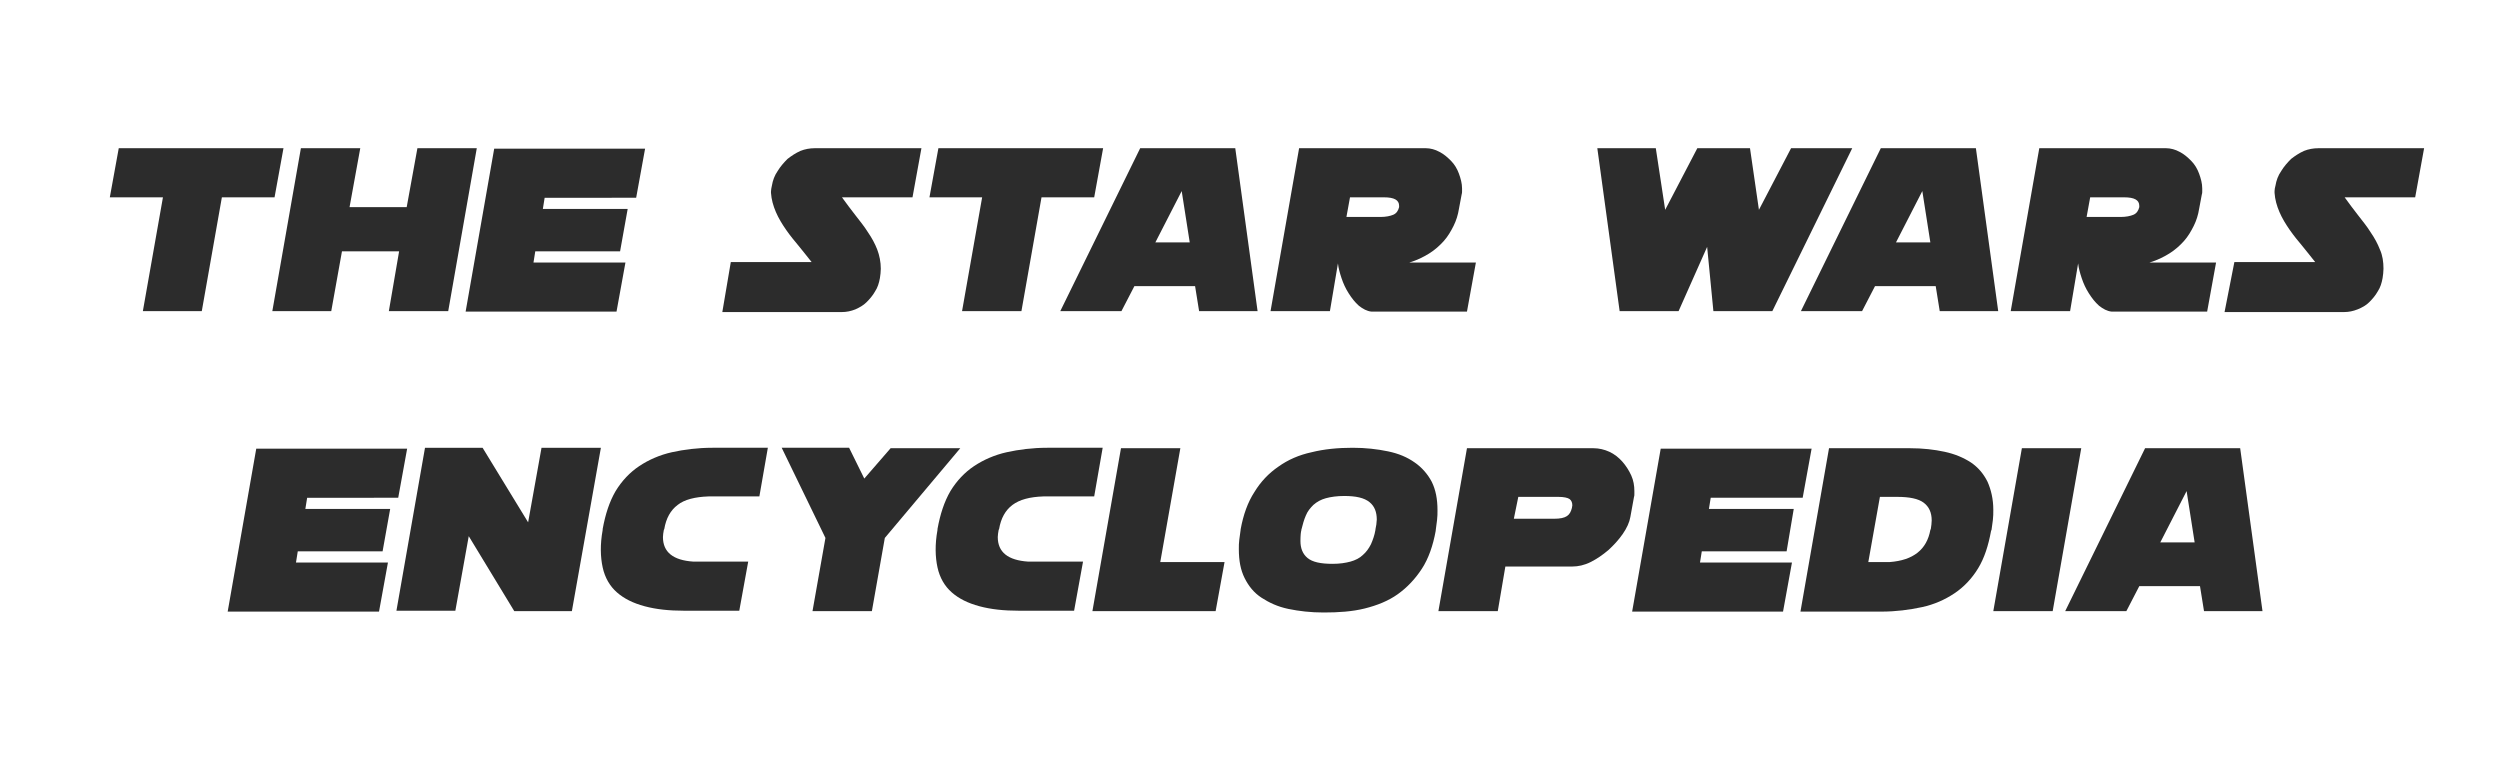 <?xml version="1.0" encoding="utf-8"?>
<!-- Generator: Adobe Illustrator 27.5.0, SVG Export Plug-In . SVG Version: 6.00 Build 0)  -->
<svg version="1.1" id="Layer_1" xmlns="http://www.w3.org/2000/svg" xmlns:xlink="http://www.w3.org/1999/xlink" x="0px" y="0px"
	 viewBox="0 0 560 175" style="enable-background:new 0 0 560 175;" xml:space="preserve">
<style type="text/css">
	.st0{fill:#2C2C2C;}
</style>
<g>
	<path class="st0" d="M26.6,33.2h36.9l-2,11H49.7l-4.5,25.5H32l4.5-25.5H24.6L26.6,33.2z"/>
	<path class="st0" d="M89.4,56.3H76.6l-2.4,13.4H61l6.4-36.5h13.3l-2.4,13.2h12.8l2.4-13.2h13.3l-6.4,36.5H87.1L89.4,56.3z"/>
	<path class="st0" d="M138.9,56.3h-19l-0.4,2.5h20.6l-2,11h-33.8l6.4-36.5h33.8l-2,11H122l-0.4,2.5h19L138.9,56.3z"/>
	<path class="st0" d="M163.7,58.7h18.1c-0.9-1.1-1.8-2.3-2.8-3.5c-1-1.2-2-2.4-2.9-3.7s-1.7-2.6-2.3-4s-1-2.8-1.1-4.3v-0.3
		c0-0.4,0.1-0.8,0.2-1.3c0.2-1.2,0.6-2.3,1.3-3.3c0.6-1,1.4-1.9,2.2-2.7c0.9-0.7,1.8-1.3,2.9-1.8c1-0.4,2.1-0.6,3.2-0.6h23.9l-2,11
		h-15.8c1,1.4,2,2.7,3,4c1,1.3,2,2.5,2.8,3.8c0.9,1.3,1.6,2.6,2.1,3.9c0.5,1.3,0.8,2.8,0.8,4.3c0,0.7-0.1,1.4-0.2,2.1
		c-0.2,1.1-0.5,2.1-1.1,3c-0.5,0.9-1.2,1.7-1.9,2.4s-1.6,1.2-2.5,1.6c-1,0.4-2,0.6-3,0.6h-26.8L163.7,58.7z"/>
	<path class="st0" d="M210.2,33.2h36.9l-2,11h-11.8l-4.5,25.5h-13.3l4.5-25.5h-11.8L210.2,33.2z"/>
	<path class="st0" d="M267.7,64.1h-13.6l-2.9,5.6h-13.7l17.9-36.5h21.3l5,36.5h-13.1L267.7,64.1z M258.8,54.3h7.7l-1.8-11.5
		L258.8,54.3z"/>
	<path class="st0" d="M297.9,69.7h-13.3l6.4-36.5h28.4c1,0,2.1,0.3,3,0.8c1,0.5,1.8,1.2,2.6,2c0.8,0.8,1.4,1.8,1.8,2.9
		c0.4,1.1,0.7,2.2,0.7,3.3c0,0.2,0,0.4,0,0.7c0,0.2,0,0.4-0.1,0.7l-0.6,3.2c-0.2,1.3-0.6,2.6-1.2,3.8c-0.6,1.2-1.3,2.4-2.2,3.4
		c-0.9,1-2,2-3.3,2.8s-2.7,1.5-4.4,2h14.9l-2,11h-21.4c-1-0.1-1.9-0.6-2.8-1.3c-0.9-0.8-1.6-1.7-2.3-2.8c-0.7-1.1-1.2-2.2-1.6-3.4
		c-0.4-1.2-0.7-2.3-0.8-3.3L297.9,69.7z M301.6,48.6h7.6c1.2,0,2.2-0.2,2.9-0.5c0.7-0.3,1.1-0.9,1.3-1.7v-0.3c0-1.3-1.1-1.9-3.4-1.9
		h-7.6L301.6,48.6z"/>
	<path class="st0" d="M401.2,33.2h13.7L397,69.7h-13.2l-1.4-14.4l-6.4,14.4h-13.2l-5-36.5h13.1l2.1,13.8l7.2-13.8h11.8L394,47
		L401.2,33.2z"/>
	<path class="st0" d="M433.6,64.1H420l-2.9,5.6h-13.7l17.9-36.5h21.3l5,36.5h-13.1L433.6,64.1z M424.7,54.3h7.7l-1.8-11.5
		L424.7,54.3z"/>
	<path class="st0" d="M463.7,69.7h-13.3l6.4-36.5h28.4c1,0,2.1,0.3,3,0.8c1,0.5,1.8,1.2,2.6,2c0.8,0.8,1.4,1.8,1.8,2.9
		c0.4,1.1,0.7,2.2,0.7,3.3c0,0.2,0,0.4,0,0.7s0,0.4-0.1,0.7l-0.6,3.2c-0.2,1.3-0.6,2.6-1.2,3.8s-1.3,2.4-2.2,3.4s-2,2-3.3,2.8
		c-1.3,0.8-2.7,1.5-4.4,2h14.9l-2,11h-21.4c-1-0.1-1.9-0.6-2.8-1.3c-0.9-0.8-1.6-1.7-2.3-2.8s-1.2-2.2-1.6-3.4
		c-0.4-1.2-0.7-2.3-0.8-3.3L463.7,69.7z M467.4,48.6h7.6c1.2,0,2.2-0.2,2.9-0.5c0.7-0.3,1.1-0.9,1.3-1.7v-0.3c0-1.3-1.1-1.9-3.4-1.9
		h-7.6L467.4,48.6z"/>
	<path class="st0" d="M500.5,58.7h18.1c-0.9-1.1-1.8-2.3-2.8-3.5c-1-1.2-2-2.4-2.9-3.7c-0.9-1.3-1.7-2.6-2.3-4s-1-2.8-1.1-4.3v-0.4
		c0-0.4,0.1-0.8,0.2-1.2c0.2-1.2,0.6-2.3,1.3-3.3c0.6-1,1.4-1.9,2.2-2.7c0.9-0.7,1.8-1.3,2.9-1.8c1-0.4,2.1-0.6,3.2-0.6H543l-2,11
		h-15.8c1,1.4,2,2.7,3,4c1,1.3,2,2.5,2.8,3.8c0.9,1.3,1.6,2.6,2.1,3.9c0.6,1.3,0.8,2.8,0.8,4.3c0,0.7-0.1,1.4-0.2,2.1
		c-0.2,1.1-0.5,2.1-1.1,3c-0.5,0.9-1.2,1.7-1.9,2.4s-1.6,1.2-2.6,1.6c-1,0.4-2,0.6-3,0.6h-26.8L500.5,58.7z"/>
	<path class="st0" d="M85.7,123.5h-19l-0.4,2.5h20.6l-2,11H51l6.4-36.5h33.8l-2,11H68.8l-0.4,2.5h19L85.7,123.5z"/>
	<path class="st0" d="M128.1,136.9h-12.9L105,120.1l-3,16.7H88.8l6.4-36.5h12.9l10.2,16.7l3-16.7h13.3L128.1,136.9z"/>
	<path class="st0" d="M151.8,113.1c-1.6,1.2-2.6,3-3,5.4l-0.1,0.2c-0.1,0.6-0.2,1.1-0.2,1.6c0,3.4,2.3,5.2,6.8,5.5h12.3l-2,11h-12.4
		c-3.3,0-6.2-0.3-8.8-1s-4.6-1.7-6.2-3.1c-1.6-1.4-2.7-3.3-3.2-5.6s-0.6-5.1,0-8.4v-0.2c0.6-3.3,1.5-6.1,2.9-8.5
		c1.4-2.3,3.2-4.2,5.3-5.6c2.1-1.4,4.6-2.5,7.3-3.1s5.8-1,9.1-1h12.4l-1.9,10.9h-11.4C155.7,111.3,153.3,111.9,151.8,113.1z"/>
	<path class="st0" d="M199.5,100.4h15.6l-16.9,20.1l-2.9,16.4H182l2.9-16.4l-9.8-20.2h15.1l3.4,6.9L199.5,100.4z"/>
	<path class="st0" d="M226.8,113.1c-1.6,1.2-2.6,3-3,5.4l-0.1,0.2c-0.1,0.6-0.2,1.1-0.2,1.6c0,3.4,2.3,5.2,6.8,5.5h12.3l-2,11h-12.4
		c-3.3,0-6.2-0.3-8.8-1s-4.6-1.7-6.2-3.1c-1.6-1.4-2.7-3.3-3.2-5.6s-0.6-5.1,0-8.4v-0.2c0.6-3.3,1.5-6.1,2.9-8.5
		c1.4-2.3,3.2-4.2,5.3-5.6c2.1-1.4,4.6-2.5,7.3-3.1s5.8-1,9.1-1h12.4l-1.9,10.9h-11.4C230.7,111.3,228.4,111.9,226.8,113.1z"/>
	<path class="st0" d="M244.7,136.9l6.4-36.5h13.3l-4.5,25.5h14.4l-2,11H244.7z"/>
	<path class="st0" d="M296.5,137.2c-2.9,0-5.5-0.3-7.9-0.8c-2.4-0.5-4.3-1.4-6-2.5s-2.9-2.6-3.8-4.4c-0.9-1.8-1.3-3.9-1.3-6.5
		c0-0.7,0-1.4,0.1-2.1c0.1-0.7,0.2-1.5,0.3-2.2v-0.1c0.6-3.3,1.6-6.1,3.1-8.4c1.4-2.3,3.2-4.2,5.4-5.7c2.1-1.5,4.6-2.6,7.4-3.2
		c2.8-0.7,5.9-1,9.2-1c2.9,0,5.5,0.3,7.9,0.8c2.4,0.5,4.3,1.3,6,2.5c1.6,1.1,2.9,2.6,3.8,4.3c0.9,1.8,1.3,3.9,1.3,6.4
		c0,0.7,0,1.4-0.1,2.2c-0.1,0.7-0.2,1.5-0.3,2.3v0.1c-0.6,3.3-1.6,6.2-3.1,8.5c-1.5,2.3-3.3,4.2-5.4,5.7c-2.1,1.5-4.6,2.5-7.4,3.2
		S299.8,137.2,296.5,137.2z M301.1,111.1c-1.6,0-3,0.2-4.1,0.5s-2,0.8-2.8,1.5c-0.7,0.7-1.3,1.4-1.7,2.4c-0.4,0.9-0.7,2-1,3.2v0.1
		c-0.1,0.3-0.2,1.1-0.2,2.4c0,1.6,0.5,2.9,1.6,3.8s2.9,1.3,5.6,1.3c1.6,0,2.9-0.2,4-0.5s2.1-0.8,2.8-1.5c0.7-0.6,1.3-1.4,1.8-2.4
		c0.4-0.9,0.8-2,1-3.2v-0.1c0.1-0.4,0.1-0.7,0.2-1.1c0-0.4,0.1-0.7,0.1-1.1c0-1.7-0.5-3-1.6-3.9
		C305.6,111.5,303.7,111.1,301.1,111.1z"/>
	<path class="st0" d="M335.5,136.9h-13.3l6.4-36.5h28.3c1.3,0,2.5,0.3,3.6,0.8s2.1,1.3,2.9,2.2c0.8,0.9,1.5,2,2,3.1s0.7,2.3,0.7,3.5
		c0,0.2,0,0.4,0,0.7c0,0.2,0,0.4-0.1,0.7l-0.8,4.4c-0.2,1.2-0.8,2.5-1.7,3.8c-0.9,1.3-2,2.5-3.2,3.6c-1.3,1.1-2.6,2-4,2.7
		c-1.4,0.7-2.8,1-4.1,1h-15L335.5,136.9z M339.1,116.2h9c1.4,0,2.3-0.2,2.9-0.6s0.9-1,1.1-1.8l0.1-0.6c0-0.6-0.2-1.1-0.6-1.4
		c-0.4-0.3-1.3-0.5-2.5-0.5h-9L339.1,116.2z"/>
	<path class="st0" d="M400.2,123.5h-19l-0.4,2.5h20.6l-2,11h-33.8l6.4-36.5h33.8l-2,11h-20.6l-0.4,2.5h19L400.2,123.5z"/>
	<path class="st0" d="M409.7,100.4h18.1c2.9,0,5.5,0.3,7.8,0.8s4.2,1.3,5.9,2.4c1.6,1.1,2.8,2.5,3.7,4.3c0.8,1.8,1.3,3.9,1.3,6.3
		c0,0.8,0,1.5-0.1,2.3c-0.1,0.7-0.2,1.5-0.3,2.2l-0.1,0.2c-0.6,3.3-1.5,6.1-2.9,8.4c-1.4,2.3-3.2,4.2-5.3,5.6
		c-2.1,1.4-4.5,2.5-7.3,3.1s-5.8,1-9.1,1h-18.1L409.7,100.4z M421.1,111.3l-2.6,14.6h4.8c5.3-0.4,8.3-2.8,9.1-7.2l0.1-0.2
		c0.1-0.7,0.2-1.3,0.2-1.9c0-1.8-0.6-3.1-1.8-4c-1.2-0.9-3.2-1.3-5.9-1.3H421.1z"/>
	<path class="st0" d="M446.5,136.9l6.4-36.5h13.3l-6.4,36.5H446.5z"/>
	<path class="st0" d="M492.8,131.3h-13.6l-2.9,5.6h-13.7l17.9-36.5h21.3l5,36.5h-13.1L492.8,131.3z M483.9,121.5h7.7l-1.8-11.5
		L483.9,121.5z"/>
</g>
</svg>

